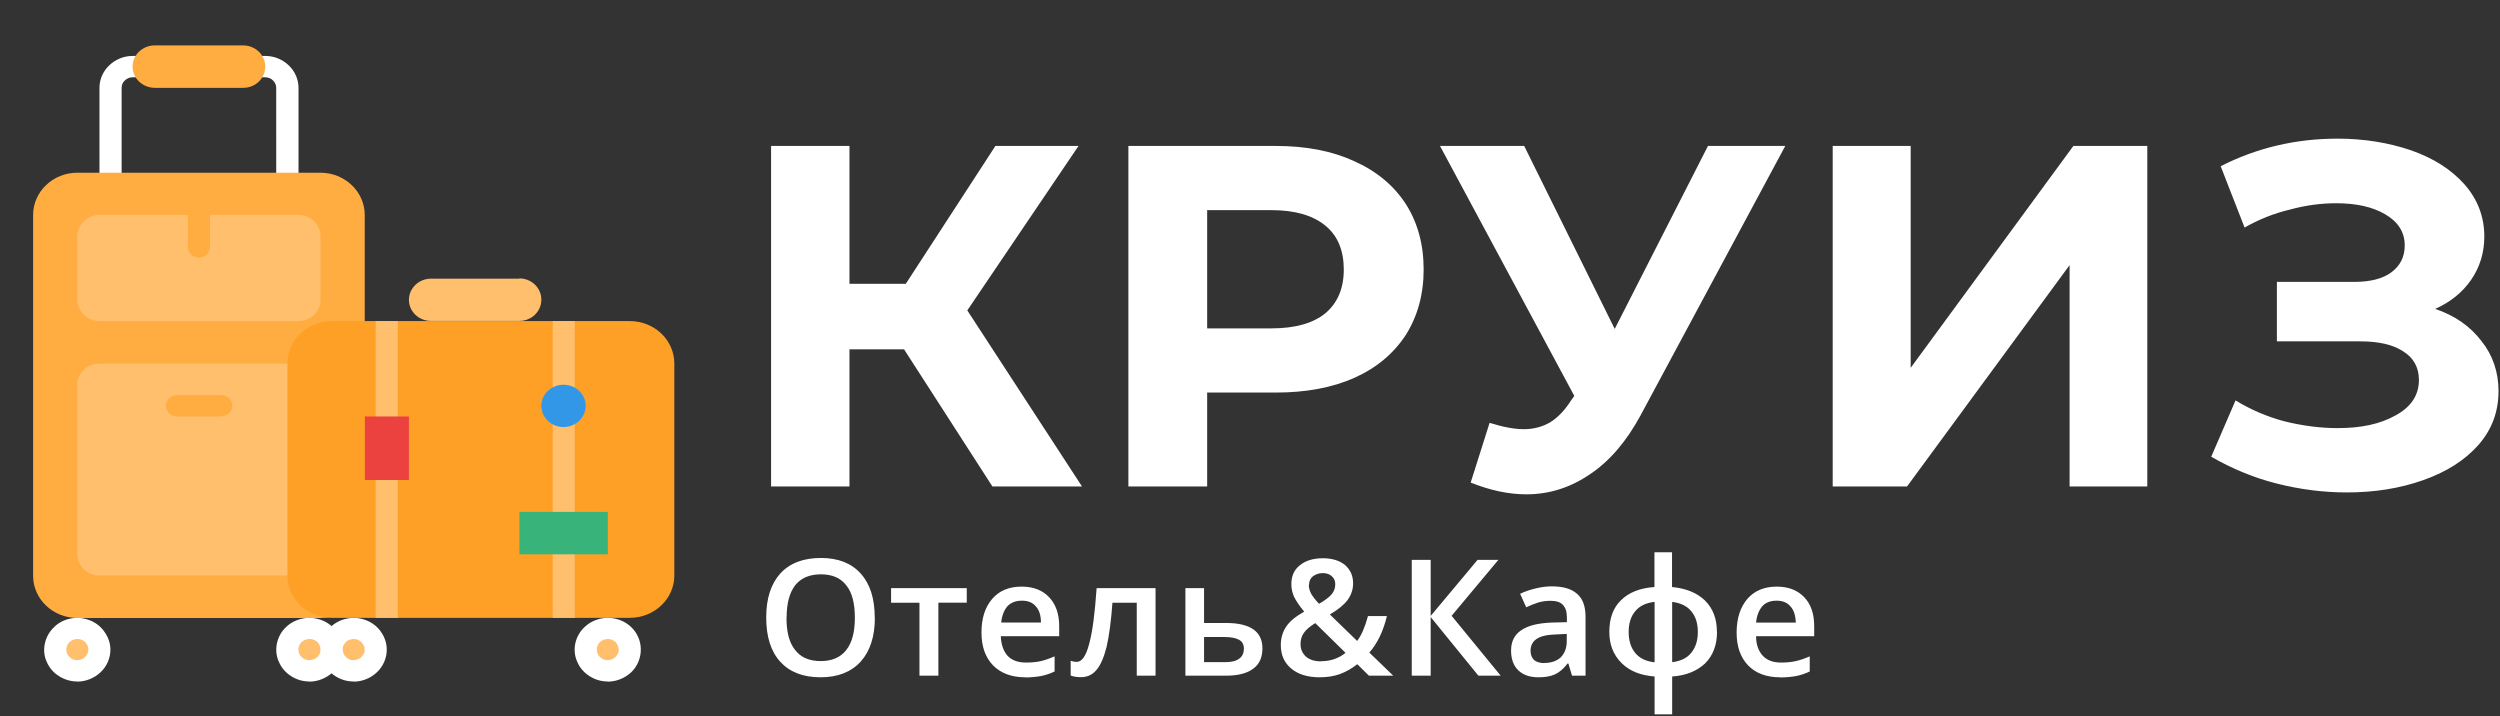 <svg xmlns="http://www.w3.org/2000/svg" width="185" height="53" fill="none"><rect width="100%" height="100%" fill="#333333" stroke="none"/><path d="M0 0h185v53H0z"/><path fill="#fff" d="M66.9 25.85h-4.04V36h-5.8V10.8h5.8V21h4.17l6.63-10.2h6.15l-8.23 12.17L80.07 36h-6.63L66.9 25.85zM94.4 10.8c2.24 0 4.17.37 5.8 1.12 1.66.74 2.93 1.8 3.82 3.16.88 1.37 1.33 3 1.33 4.86 0 1.85-.45 3.47-1.33 4.86-.9 1.37-2.16 2.43-3.82 3.17-1.63.72-3.56 1.08-5.8 1.08h-5.07V36h-5.83V10.8h10.9zm-.32 13.5c1.75 0 3.08-.37 4-1.12.9-.76 1.36-1.84 1.36-3.24 0-1.4-.45-2.5-1.36-3.24-.92-.76-2.25-1.15-4-1.15h-4.75v8.75h4.75zm38.03-13.5L121.4 30.74c-1.04 1.92-2.28 3.38-3.75 4.36-1.44.98-3 1.48-4.7 1.48-1.33 0-2.7-.3-4.12-.87l1.4-4.42c1.02.32 1.85.47 2.53.47.72 0 1.36-.17 1.94-.5.58-.36 1.1-.9 1.58-1.66l.22-.3-9.94-18.5h6.23l6.7 13.54 6.9-13.54h5.72zm3.5 0h5.78v16.42l12.04-16.42h5.47V36h-5.75V19.62L141.12 36h-5.5V10.8zm44.6 12.06c1.47.5 2.6 1.3 3.42 2.38.84 1.05 1.26 2.3 1.26 3.7 0 1.54-.5 2.87-1.5 4s-2.38 2-4.1 2.6c-1.7.6-3.58.9-5.62.9-1.73 0-3.46-.22-5.2-.66-1.7-.43-3.3-1.1-4.84-1.98l1.8-4.17c1.1.67 2.3 1.2 3.63 1.55 1.34.33 2.65.5 3.93.5 1.72 0 3.15-.3 4.28-.94 1.15-.62 1.73-1.5 1.73-2.62 0-.94-.4-1.65-1.18-2.13-.77-.5-1.82-.73-3.17-.73h-6.16v-4.4h5.72c1.18 0 2.1-.23 2.74-.7.67-.5 1-1.15 1-2 0-.97-.48-1.74-1.44-2.3-.93-.55-2.15-.82-3.63-.82-1.12 0-2.26.15-3.43.47-1.18.28-2.3.73-3.35 1.33l-1.77-4.54c2.67-1.36 5.55-2.04 8.65-2.04 1.96 0 3.78.3 5.43.86 1.66.58 2.98 1.42 3.96 2.52.97 1.1 1.47 2.4 1.47 3.86 0 1.2-.33 2.26-.97 3.2-.65.94-1.54 1.66-2.67 2.16zM64.74 45.7c0 1.4-.35 2.48-1.05 3.26-.7.77-1.7 1.16-2.97 1.16-1.3 0-2.3-.4-2.98-1.15-.7-.77-1.04-1.86-1.04-3.28 0-1.42.36-2.5 1.05-3.26.7-.76 1.7-1.14 3-1.14 1.26 0 2.25.38 2.94 1.15.7.77 1.04 1.86 1.04 3.26zm-6.54 0c0 1.06.2 1.86.64 2.4.42.55 1.05.82 1.9.82.82 0 1.45-.27 1.87-.8.44-.55.65-1.35.65-2.4 0-1.07-.2-1.86-.63-2.4-.42-.55-1.05-.82-1.88-.82-.84 0-1.47.27-1.9.8-.43.56-.64 1.35-.64 2.4zm13.34-2.18v1.08h-2.1V50h-1.4v-5.4h-2.1v-1.08h5.6zm4.32 6.6c-1 0-1.8-.3-2.37-.88-.58-.6-.86-1.4-.86-2.43 0-1.05.26-1.88.8-2.5.52-.6 1.24-.9 2.17-.9.86 0 1.54.26 2.03.78.5.52.75 1.24.75 2.15v.74h-4.32c.02.63.2 1.1.5 1.45.33.34.78.5 1.36.5.38 0 .74-.03 1.07-.1.32-.07.68-.2 1.05-.36v1.12c-.33.16-.67.27-1.02.34-.34.06-.73.1-1.17.1zm-.25-5.67c-.43 0-.78.13-1.05.4-.26.3-.42.7-.47 1.22h2.94c0-.53-.13-.94-.38-1.2-.25-.3-.6-.42-1.03-.42zM85.5 50h-1.38v-5.4h-1.8c-.1 1.4-.25 2.47-.43 3.26-.2.78-.44 1.35-.74 1.7-.3.37-.68.55-1.16.55-.3 0-.55-.04-.76-.12V48.9c.15.05.3.08.44.08.4 0 .7-.45.93-1.34.25-.9.42-2.27.55-4.12h4.36V50zm3.6-3.9h1.62c1.8 0 2.7.63 2.7 1.88 0 .66-.22 1.17-.68 1.5-.46.35-1.13.52-2.02.52h-3v-6.48h1.38v2.6zm2.95 1.92c0-.32-.12-.55-.37-.68-.24-.13-.6-.2-1.04-.2H89.1V49h1.56c.46 0 .8-.08 1.03-.25.23-.16.35-.4.35-.7zm4.8-4.74c0 .25.08.48.2.7.14.22.32.45.56.7.45-.26.76-.5.93-.7.18-.22.27-.47.27-.74 0-.25-.08-.45-.26-.6-.16-.16-.4-.23-.67-.23-.3 0-.55.1-.74.25-.18.15-.27.36-.27.63zm.9 5.65c.7 0 1.3-.2 1.82-.62l-2.24-2.2c-.42.26-.7.5-.86.75-.16.23-.23.5-.23.8 0 .37.13.68.4.93.27.23.64.35 1.1.35zm-2.97-1.2c0-.5.13-.95.38-1.33.25-.4.7-.77 1.35-1.14-.36-.43-.6-.8-.75-1.1-.13-.3-.2-.6-.2-.93 0-.6.2-1.06.63-1.4.43-.35 1-.52 1.7-.52s1.25.18 1.64.5c.4.35.6.8.6 1.36 0 .45-.14.85-.4 1.22-.27.36-.7.72-1.32 1.08l2.02 1.96c.32-.42.58-1.03.8-1.84h1.4c-.26 1.1-.7 2.02-1.3 2.7L103.1 50h-1.8l-.86-.85c-.4.32-.83.56-1.28.73-.45.16-.95.24-1.5.24-.9 0-1.6-.22-2.1-.64-.52-.43-.78-1-.78-1.75zM111.05 50h-1.65l-3.53-4.34V50h-1.4v-8.57h1.4v4.15l3.47-4.15h1.54l-3.46 4.14 3.63 4.43zm5.28 0l-.27-.9H116c-.3.4-.62.66-.93.8-.32.15-.73.22-1.22.22-.64 0-1.14-.17-1.5-.52-.35-.34-.53-.83-.53-1.46 0-.67.25-1.17.75-1.5.5-.35 1.25-.53 2.26-.57l1.12-.03v-.35c0-.42-.1-.73-.3-.93-.18-.2-.48-.3-.9-.3-.32 0-.64.04-.94.13-.3.1-.6.22-.87.35l-.45-1c.35-.17.74-.3 1.16-.4.42-.1.8-.15 1.18-.15.83 0 1.45.18 1.86.54.43.36.64.93.64 1.7V50h-1zm-2.05-.94c.5 0 .9-.14 1.2-.4.3-.3.46-.7.46-1.2v-.55l-.83.04c-.64.02-1.1.13-1.4.33-.3.2-.45.5-.45.88 0 .3.1.52.26.68.18.15.44.23.78.23zm12.78-2.3c0 .97-.3 1.75-.88 2.33-.6.56-1.4.9-2.44.97v2.8h-1.3v-2.8c-1.04-.08-1.85-.4-2.45-1-.6-.6-.9-1.36-.9-2.3 0-1 .28-1.78.87-2.35.58-.57 1.4-.9 2.47-.97v-2.57h1.3v2.57c1.04.1 1.85.43 2.44 1 .6.6.88 1.36.88 2.3zm-6.54 0c0 .64.16 1.16.48 1.55.32.4.8.63 1.44.7v-4.47c-.64.07-1.12.3-1.44.7-.32.38-.48.9-.48 1.53zm5.12 0c0-.63-.16-1.14-.48-1.52-.32-.4-.8-.62-1.42-.7V49c.64-.08 1.1-.3 1.42-.7.32-.4.48-.9.48-1.54zm6.08 3.36c-1 0-1.8-.3-2.36-.88-.57-.6-.85-1.4-.85-2.43 0-1.05.27-1.88.8-2.5.53-.6 1.25-.9 2.17-.9.86 0 1.53.26 2.03.78.5.52.74 1.24.74 2.15v.74h-4.3c0 .63.18 1.1.5 1.45.32.34.77.5 1.35.5.37 0 .73-.03 1.05-.1.34-.07.7-.2 1.07-.36v1.12c-.33.16-.67.27-1.02.34-.34.06-.73.1-1.18.1zm-.25-5.67c-.44 0-.8.13-1.05.4-.26.3-.42.7-.47 1.22h2.94c-.02-.53-.15-.94-.4-1.2-.25-.3-.6-.42-1.03-.42zM21.26 13.56c-.2 0-.42-.08-.58-.23-.15-.15-.24-.35-.24-.55V6.5c0-.2-.08-.4-.24-.55-.15-.15-.36-.23-.57-.23H9.8c-.2 0-.4.08-.56.23-.16.14-.24.34-.24.55v6.28c0 .2-.1.4-.24.55-.16.15-.37.23-.58.23-.22 0-.43-.08-.58-.23-.15-.15-.24-.35-.24-.55V6.5c0-.62.26-1.22.72-1.66.46-.44 1.08-.7 1.73-.7h9.83c.65 0 1.27.26 1.73.7.46.44.72 1.04.72 1.66v6.28c0 .2-.1.4-.24.55-.15.15-.36.23-.58.23z"/><path fill="#FFAC41" d="M18 3.36h-6.55c-.9 0-1.64.7-1.64 1.57 0 .87.75 1.57 1.65 1.57H18c.9 0 1.63-.7 1.63-1.57 0-.87-.74-1.57-1.64-1.57z"/><path fill="#FFBF6D" d="M22.9 49.65c.9 0 1.63-.7 1.63-1.57 0-.87-.73-1.57-1.63-1.57-.9 0-1.64.7-1.64 1.58 0 .86.73 1.57 1.64 1.57z"/><path fill="#fff" d="M22.9 50.43c-.5 0-.96-.14-1.36-.4-.4-.25-.72-.62-.9-1.05-.2-.43-.24-.9-.15-1.36.1-.46.32-.88.66-1.2.35-.34.78-.56 1.26-.65.48-.1.97-.04 1.42.13.45.18.83.48 1.1.87.27.4.4.84.4 1.3 0 .63-.25 1.23-.7 1.67-.47.44-1.1.7-1.74.7zm0-3.14c-.16 0-.32.04-.46.13-.13.08-.24.2-.3.35-.06.14-.08.3-.04.45.03.15.1.3.22.4.1.1.26.2.42.22.16.03.32 0 .47-.05.16-.06.3-.16.38-.3.1-.12.14-.27.14-.42 0-.2-.1-.4-.24-.56-.16-.14-.37-.23-.58-.23z"/><path fill="#FFBF6D" d="M5.72 49.65c.9 0 1.64-.7 1.64-1.57 0-.87-.73-1.57-1.64-1.57-.9 0-1.63.7-1.63 1.58 0 .86.72 1.57 1.62 1.57z"/><path fill="#fff" d="M5.72 50.43c-.48 0-.96-.14-1.36-.4-.4-.25-.72-.62-.9-1.05-.2-.43-.24-.9-.14-1.36.1-.46.33-.88.67-1.2.33-.34.77-.56 1.25-.65.47-.1.97-.04 1.4.13.46.18.84.48 1.1.87.28.4.43.84.43 1.3 0 .63-.26 1.23-.72 1.67-.46.44-1.1.7-1.74.7zm0-3.14c-.16 0-.32.04-.45.13-.13.08-.24.2-.3.35-.06.14-.08.3-.05.45.03.15.1.3.23.4.1.1.26.2.42.22.15.03.32 0 .47-.05.15-.06.27-.16.36-.3.1-.12.14-.27.14-.42 0-.2-.08-.4-.24-.56-.15-.14-.36-.23-.58-.23z"/><path fill="#FFBF6D" d="M26.17 49.65c.9 0 1.63-.7 1.63-1.57 0-.87-.73-1.57-1.63-1.57-.9 0-1.64.7-1.64 1.58 0 .86.74 1.57 1.64 1.57z"/><path fill="#fff" d="M26.17 50.43c-.5 0-.96-.14-1.36-.4-.4-.25-.7-.62-.9-1.05-.18-.43-.23-.9-.14-1.36.1-.46.33-.88.67-1.2.35-.34.78-.56 1.26-.65.47-.1.96-.04 1.4.13.46.18.84.48 1.1.87.28.4.42.84.42 1.3 0 .63-.26 1.23-.72 1.67-.46.44-1.08.7-1.73.7zm0-3.14c-.16 0-.32.04-.46.13-.12.08-.22.2-.3.35-.05.14-.06.3-.03.45.03.15.1.3.22.4.1.1.25.2.4.22.17.03.33 0 .48-.05.15-.06.28-.16.37-.3.1-.12.14-.27.14-.42 0-.2-.1-.4-.25-.56-.16-.14-.36-.23-.58-.23z"/><path fill="#FFBF6D" d="M44.98 49.65c.9 0 1.63-.7 1.63-1.57 0-.87-.72-1.57-1.62-1.57-.9 0-1.64.7-1.64 1.58 0 .86.74 1.57 1.64 1.57z"/><path fill="#fff" d="M44.98 50.43c-.5 0-.96-.14-1.36-.4-.4-.25-.72-.62-.9-1.05-.2-.43-.24-.9-.15-1.36.1-.46.33-.88.67-1.2.35-.34.78-.56 1.26-.65.48-.1.97-.04 1.42.13.45.18.83.48 1.1.87.27.4.4.84.4 1.3 0 .63-.25 1.23-.7 1.67-.47.44-1.1.7-1.74.7zm0-3.14c-.16 0-.32.04-.46.13-.13.08-.24.2-.3.35-.06.14-.08.3-.04.45.03.15.1.3.22.4.1.1.26.2.42.22.16.03.32 0 .47-.05.14-.06.27-.16.36-.3.1-.12.14-.27.14-.42 0-.2-.1-.4-.24-.56-.16-.14-.36-.23-.58-.23z"/><path fill="#FFAC41" d="M23.72 12.78h-18c-1.8 0-3.27 1.4-3.27 3.13v26.7c0 1.72 1.47 3.12 3.27 3.12h18c1.8 0 3.27-1.4 3.27-3.13V15.9c0-1.72-1.48-3.12-3.28-3.12z"/><path fill="#FFBF6D" d="M22.08 26.9H7.36c-.9 0-1.64.7-1.64 1.57v12.55c0 .86.74 1.57 1.64 1.57h14.72c.9 0 1.64-.72 1.64-1.58V28.47c0-.87-.74-1.57-1.64-1.57z"/><path fill="#FFA026" d="M46.6 23.76H24.54c-1.8 0-3.27 1.4-3.27 3.14v15.7c0 1.72 1.47 3.12 3.27 3.12H46.6c1.82 0 3.3-1.4 3.3-3.13V26.9c0-1.74-1.48-3.14-3.3-3.14z"/><path fill="#FFBF6D" d="M27.8 23.76h1.64v21.96H27.8V23.76z"/><path fill="#EB423F" d="M27 30.82h3.26v4.7H27v-4.7z"/><path fill="#FFBF6D" d="M40.9 23.76h1.63v21.96H40.9V23.76z"/><path fill="#38B37A" d="M38.44 37.88h6.54v3.14h-6.54v-3.14z"/><path fill="#3397E8" d="M41.7 31.6c.9 0 1.64-.7 1.64-1.57 0-.86-.73-1.56-1.64-1.56-.9 0-1.64.7-1.64 1.56 0 .87.73 1.57 1.64 1.57z"/><path fill="#FFBF6D" d="M22.08 15.9H7.36c-.9 0-1.64.72-1.64 1.58v4.7c0 .88.74 1.58 1.64 1.58h14.72c.9 0 1.64-.7 1.64-1.57v-4.72c0-.86-.74-1.57-1.64-1.57z"/><path fill="#FFAC41" d="M14.72 19.05c-.22 0-.42-.08-.58-.23-.15-.15-.24-.34-.24-.55V15.9c0-.2.1-.4.24-.54.16-.15.36-.23.58-.23.22 0 .43.08.58.23.15.15.24.35.24.55v2.37c0 .2-.1.4-.24.55-.15.15-.36.23-.58.23zM16.36 30.82h-3.28c-.2 0-.42-.08-.57-.23-.15-.16-.23-.36-.23-.57 0-.2.08-.4.24-.55.16-.15.37-.23.58-.23h3.28c.2 0 .42.08.57.23.16.15.24.35.24.55 0 .2-.08.4-.24.56-.15.14-.36.22-.57.22z"/><path fill="#FFBF6D" d="M38.44 20.62H31.9c-.9 0-1.64.7-1.64 1.57 0 .86.73 1.56 1.63 1.56h6.54c.9 0 1.63-.7 1.63-1.57 0-.88-.73-1.58-1.63-1.58z"/></svg>